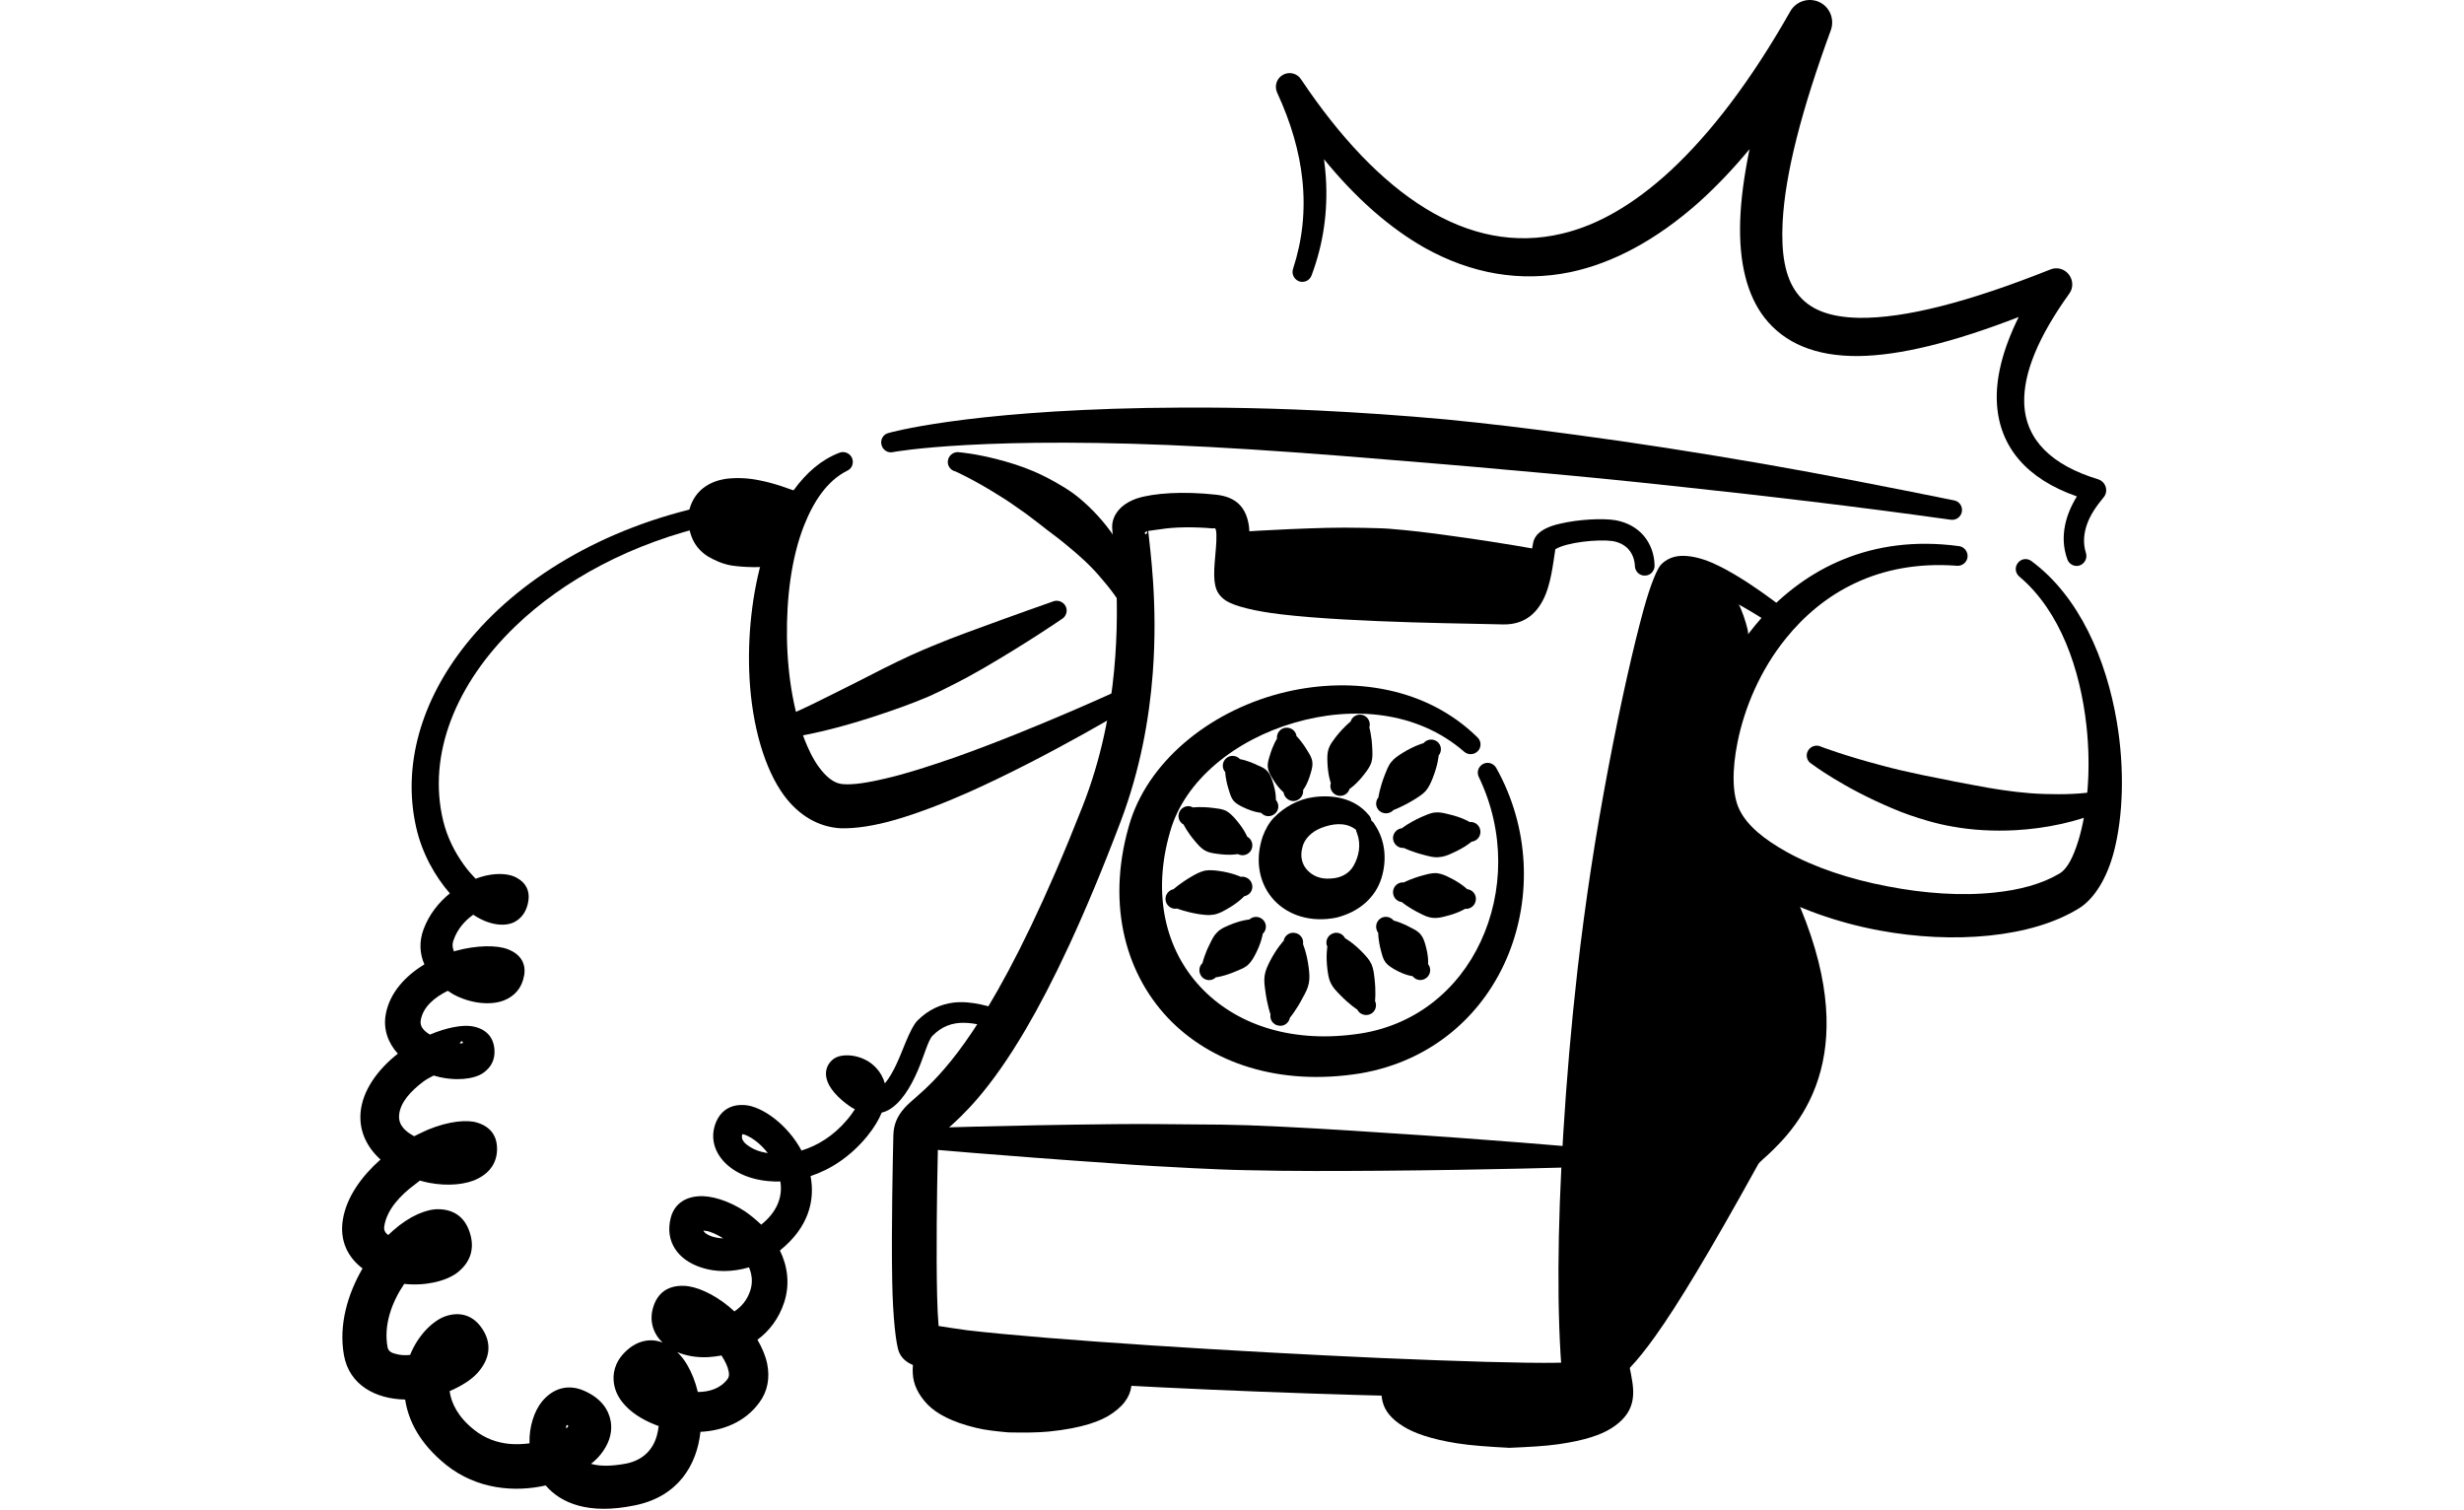 <svg width="576" height="353" viewBox="0 0 576 353" fill="none" xmlns="http://www.w3.org/2000/svg">
<path fill-rule="evenodd" clip-rule="evenodd" d="M306.617 64.325C306.197 65.572 304.886 66.162 303.692 65.768C302.492 65.309 301.862 63.996 302.282 62.815C304.44 56.187 305.227 49.296 304.44 41.946C303.751 35.449 301.81 28.69 298.53 21.602C297.855 20.027 298.478 18.256 299.954 17.469C301.429 16.681 303.266 17.14 304.171 18.584C322.273 45.621 343.156 59.862 365.16 54.612C373.568 52.643 382.029 47.721 390.562 39.846C399.928 31.118 409.3 18.913 418.515 2.638C419.866 0.275 422.798 -0.644 425.264 0.472C427.723 1.587 428.91 4.475 427.992 7.034C421.138 25.737 417.295 40.634 416.718 51.922C416.35 59.14 417.236 64.718 420.036 68.459C422.955 72.462 427.848 74.168 434.61 74.299C445.34 74.431 460.123 70.625 479.261 63.013C480.789 62.356 482.56 62.815 483.597 64.128C484.639 65.44 484.705 67.278 483.761 68.591C476.494 78.697 472.985 87.228 473.195 94.184C473.457 102.847 479.668 108.752 490.457 112.034C491.303 112.296 491.972 112.952 492.234 113.805C492.503 114.658 492.326 115.578 491.769 116.234C489.965 118.4 488.627 120.434 487.879 122.534C487.073 124.83 486.928 127.061 487.611 129.227C488.011 130.474 487.361 131.721 486.161 132.18C484.954 132.574 483.656 131.918 483.249 130.671C482.344 128.112 482.2 125.552 482.724 122.862C483.157 120.631 484.095 118.333 485.505 116.037C473.831 111.968 467.495 104.553 466.826 94.512C466.439 88.737 468.039 81.911 471.903 74.102C456.483 80.074 444.094 83.093 434.603 83.224C424.293 83.355 417.052 80.14 412.461 74.234C408.46 69.05 406.453 61.502 406.801 51.462C406.972 46.605 407.706 41.094 408.985 34.859C405.076 39.584 401.154 43.652 397.238 47.196C387.131 56.187 377.018 61.502 367.154 63.602C355.414 66.03 343.956 63.996 333.101 57.959C324.863 53.299 316.941 46.343 309.51 37.221C309.7 38.665 309.844 40.044 309.936 41.422C310.467 49.559 309.3 57.172 306.617 64.325Z" fill="black"/>
<path fill-rule="evenodd" clip-rule="evenodd" d="M472.086 134.805C471.089 134.018 470.919 132.575 471.712 131.59C472.5 130.54 473.942 130.408 474.939 131.196C486.082 139.464 492.372 154.1 494.832 168.668C496.727 179.825 496.275 190.915 494.189 198.987C492.523 205.418 489.539 210.011 486.233 212.177C475.031 219.264 456.549 220.708 439.28 217.492C429.396 215.655 419.951 212.242 412.579 207.977C405.594 203.842 400.433 198.855 397.986 193.474C396.176 189.471 395.514 183.499 396.563 176.609C398.104 166.437 403.076 154.165 411.832 144.387C422.07 133.034 437.312 124.897 457.9 127.653C459.159 127.784 460.077 128.964 459.946 130.211C459.808 131.458 458.674 132.378 457.414 132.247C439.07 130.869 425.979 138.677 417.472 149.242C411.458 156.658 407.785 165.518 406.185 173.458C404.853 180.021 404.906 185.862 406.663 189.34C408.533 193.146 412.573 196.295 417.617 199.117C424.195 202.792 432.551 205.549 441.247 207.19C449.695 208.83 458.464 209.486 466.302 208.633C472.04 208.042 477.274 206.665 481.367 204.237C483.328 203.121 484.672 200.234 485.814 196.624C488.017 189.537 488.85 179.693 487.742 169.653C486.286 156.462 481.636 142.877 472.086 134.805Z" fill="black"/>
<path fill-rule="evenodd" clip-rule="evenodd" d="M423.519 178.578C422.411 177.988 422.024 176.543 422.647 175.493C423.27 174.377 424.674 173.985 425.782 174.575C425.782 174.575 431.278 176.675 439.785 178.906C442.638 179.694 445.806 180.416 449.223 181.138C451.715 181.663 454.338 182.121 457.041 182.712C459.566 183.171 462.156 183.697 464.813 184.156C469.069 184.878 473.418 185.468 477.91 185.6C482.311 185.731 486.712 185.666 491.192 184.813C492.405 184.484 493.691 185.141 494.051 186.388C494.419 187.569 493.73 188.881 492.51 189.209C485.512 192.162 478.284 193.672 471.089 194.065C466.052 194.328 461.1 194.065 456.424 193.212C454.463 192.884 452.568 192.424 450.731 191.899C447.799 191.046 445.038 190.128 442.494 189.013C430.858 184.157 423.519 178.578 423.519 178.578Z" fill="black"/>
<path fill-rule="evenodd" clip-rule="evenodd" d="M291.263 134.412C291.971 134.675 293.224 135.134 294.333 135.397C300.15 136.709 309.745 137.693 319.439 138.35C333.744 139.4 348.251 139.859 351.655 140.056C353.616 140.121 354.823 139.072 355.63 137.693C357.539 134.347 357.847 129.491 358.411 126.8C358.588 126.013 359.021 125.159 359.867 124.503C360.831 123.65 362.576 122.863 364.747 122.404C368.879 121.419 374.67 121.09 377.7 121.615C380.527 122.14 382.724 123.453 384.246 125.225C385.833 127.128 386.731 129.49 386.784 132.181C386.823 133.428 385.826 134.544 384.56 134.544C383.295 134.61 382.232 133.625 382.186 132.313C382.12 130.803 381.602 129.425 380.664 128.375C379.779 127.391 378.507 126.734 376.913 126.472C373.601 126.013 366.321 126.735 363.592 128.375C363.061 131.525 362.602 136.775 360.608 140.45C358.824 143.797 355.971 146.028 351.432 145.962C346.343 145.765 316.632 145.634 299.455 143.6C293.309 142.878 288.633 141.697 286.652 140.45C285.229 139.532 284.54 138.415 284.239 137.431C283.222 134.084 284.468 128.899 284.357 124.962C284.337 124.437 284.304 123.912 284.114 123.584C284.035 123.387 283.799 123.519 283.53 123.519C278.848 123.125 274.525 123.191 271.266 123.716C270.374 123.847 269.193 123.978 268.419 124.11C268.773 127.982 270.734 140.909 269.469 157.446C268.662 168.012 266.55 179.89 262.025 191.899C253.354 214.802 245.916 230.159 239.751 240.659C231.271 255.097 225.086 260.676 221.4 263.957C220.416 264.81 218.521 265.597 219.17 266.056C219.268 266.122 219.288 265.86 219.295 265.728C219.203 269.994 218.914 283.119 218.96 294.669C218.986 300.64 219.085 306.153 219.393 309.697C219.4 309.762 219.406 309.828 219.413 309.96C221.085 310.222 223.571 310.616 225.998 310.944C245.595 313.241 288.823 315.932 322.659 317.441C340.965 318.229 356.509 318.687 364.038 318.556C365.842 318.491 367.049 318.49 367.508 318.359C371.41 317.046 373.699 317.572 380.927 307.925C386.154 300.904 393.664 289.156 405.384 269.075C405.784 268.353 406.722 267.369 408.093 266.122C411.615 262.972 418.672 256.935 420.81 245.319C422.588 235.672 421.027 222.35 411.864 203.909C411.287 202.728 411.74 201.35 412.868 200.825C413.996 200.235 415.38 200.694 415.957 201.81C426.333 221.431 428.117 235.869 426.451 246.304C424.647 257.591 418.816 264.547 414.599 268.681C412.841 270.453 411.359 271.503 410.966 272.225C399.508 292.963 392.129 305.103 386.967 312.322C378.041 324.856 374.991 324.068 370.059 325.84C368.374 326.431 359.696 326.759 347.13 326.694C324.699 326.497 289.171 325.316 260.516 323.741C241.739 322.691 225.893 321.443 218.488 320.327C215.714 319.868 213.844 319.344 212.992 318.884C211.319 318.097 210.585 316.981 210.218 316.194C209.437 314.488 208.722 307.859 208.571 299.59C208.335 287.056 208.729 270.453 208.834 265.465C208.893 262.841 209.726 260.937 211.47 258.968C214.067 256.015 220.6 252.669 230.949 235.409C237.016 225.303 244.401 210.537 253.072 188.487C257.433 177.397 259.532 166.437 260.45 156.659C262.149 138.678 259.893 124.962 259.985 122.928C260.083 120.565 261.749 117.876 265.822 116.497C269.724 115.251 276.624 114.791 284.311 115.644C289.066 116.169 291.079 118.663 291.814 122.141C292.299 124.372 292.011 127.259 291.63 130.147C291.434 131.656 291.158 133.165 291.263 134.412ZM268.242 124.175C267.744 124.306 267.481 124.503 267.685 124.766C267.934 125.094 268.124 124.7 268.242 124.175Z" fill="black"/>
<path fill-rule="evenodd" clip-rule="evenodd" d="M393.441 136.579C393.343 136.907 393.153 137.433 393.022 137.826C392.379 139.992 391.651 143.404 390.805 147.866C389.532 154.56 388.116 163.486 386.568 173.92C385.374 181.926 384.161 190.785 382.843 200.17C381.655 208.57 380.422 217.429 379.163 226.42C377.314 239.545 375.425 252.866 373.89 265.794C371.312 287.385 369.502 307.466 369.837 322.166C369.909 323.413 368.938 324.528 367.672 324.594C366.407 324.66 365.318 323.676 365.246 322.429C363.888 307.532 364.065 287.057 365.436 265.007C366.203 252.539 367.299 239.675 368.741 226.944C369.653 218.938 370.716 210.997 371.883 203.319C373.136 195.05 374.526 187.176 375.91 179.826C378.92 163.879 381.964 150.689 384.233 142.42C385.879 136.448 387.447 132.839 388.286 131.985C389.441 130.804 390.93 130.083 392.786 129.951C394.812 129.82 397.41 130.344 400.164 131.525C408.054 134.938 417.859 142.944 417.859 142.944C418.869 143.732 419.073 145.176 418.305 146.16C417.538 147.21 416.095 147.406 415.085 146.619C415.085 146.619 409.156 142.486 402.932 139.467C400.361 138.22 397.751 137.169 395.534 136.71C394.95 136.579 394.399 136.514 393.901 136.514C393.763 136.514 393.586 136.579 393.441 136.579ZM393.284 136.645C393.225 136.645 393.192 136.71 393.192 136.71C393.192 136.71 393.245 136.645 393.284 136.645Z" fill="black"/>
<path fill-rule="evenodd" clip-rule="evenodd" d="M398.445 135.658C398.144 134.477 398.898 133.231 400.124 132.903C401.357 132.575 402.603 133.362 402.912 134.609C402.912 134.609 404.86 137.495 406.972 142.352C407.411 143.402 407.778 144.452 408.126 145.633C408.336 146.355 408.546 147.077 408.644 147.864C408.887 149.768 408.88 151.671 408.756 153.64C408.552 156.79 408.001 159.612 407.378 162.434C407.424 163.681 406.434 164.796 405.168 164.796C403.896 164.862 402.833 163.877 402.781 162.63C402 160.071 400.833 157.642 399.875 154.82C399.278 153.049 398.622 151.409 398.308 149.637C397.96 147.734 397.967 145.896 397.96 144.19C397.94 139.071 398.445 135.658 398.445 135.658Z" fill="black"/>
<path fill-rule="evenodd" clip-rule="evenodd" d="M400.682 135.133C400.682 135.133 404.643 151.146 405.076 162.499C400.282 173.984 399.482 185.468 402.328 191.44C404.348 195.705 408.48 199.577 413.911 202.859C439.142 252.078 410.428 266.646 408.172 270.649C378.533 322.887 376.041 319.606 368.78 322.099C368.531 322.165 368.111 322.23 367.541 322.296C364.445 268.09 385.944 139.596 390.804 134.346C392.569 132.377 396.458 133.23 400.682 135.133Z" fill="black"/>
<path fill-rule="evenodd" clip-rule="evenodd" d="M213.989 268.353C212.717 268.288 211.72 267.238 211.759 265.991C211.792 264.679 212.855 263.694 214.121 263.76C214.121 263.76 234.59 263.038 260.733 262.775C266.715 262.71 272.978 262.775 279.366 262.841C283.479 262.841 287.63 262.907 291.782 263.038C302.394 263.432 312.986 264.088 322.791 264.744C348.882 266.385 369.279 268.223 369.279 268.223C370.545 268.288 371.542 269.338 371.509 270.585C371.47 271.897 370.414 272.882 369.141 272.816C369.141 272.816 348.672 273.472 322.536 273.669C312.711 273.734 302.099 273.8 291.48 273.538C287.329 273.472 283.177 273.275 279.071 273.078C272.689 272.75 266.433 272.422 260.471 271.963C234.38 270.191 213.989 268.353 213.989 268.353Z" fill="black"/>
<path fill-rule="evenodd" clip-rule="evenodd" d="M223.348 110.197C222.108 109.934 221.335 108.688 221.617 107.506C221.899 106.26 223.132 105.473 224.371 105.735C224.371 105.735 227.854 105.998 233.193 107.376C235.731 108.032 238.59 108.884 241.686 110.197C243.805 111.115 245.962 112.232 248.133 113.545C249.491 114.332 250.855 115.25 252.141 116.3C255.171 118.794 257.998 121.813 260.418 125.357C263.684 130.082 266.176 135.528 267.632 141.959C268.065 143.141 267.455 144.453 266.262 144.912C265.074 145.306 263.75 144.716 263.317 143.535C261.552 140.188 259.408 137.432 257.178 134.873C254.836 132.116 252.259 129.819 249.694 127.719C248.068 126.341 246.422 125.094 244.834 123.913C243.122 122.6 241.496 121.288 239.876 120.107C237.626 118.532 235.547 117.023 233.567 115.841C227.644 112.101 223.348 110.197 223.348 110.197Z" fill="black"/>
<path fill-rule="evenodd" clip-rule="evenodd" d="M263.297 160.531C264.419 159.874 265.809 160.334 266.412 161.45C267.009 162.565 266.589 163.943 265.468 164.533C265.468 164.533 245.543 176.674 226.404 185.205C220.502 187.83 214.658 190.061 209.509 191.57C204.354 193.08 199.796 193.737 196.392 193.606C191.289 193.277 186.79 190.651 183.314 185.992C178.716 179.758 175.824 169.652 175.214 158.562C174.689 148.915 175.784 138.545 178.5 129.555C181.937 118.136 187.905 109.015 196.149 105.865C197.31 105.34 198.668 105.931 199.173 107.046C199.678 108.228 199.147 109.605 197.986 110.065C193.427 112.362 190.227 117.086 187.925 122.927C184.999 130.408 183.839 139.728 183.963 148.981C184.094 158.3 185.708 167.487 188.672 174.312C189.768 176.871 191.04 179.036 192.548 180.677C193.86 182.121 195.31 183.171 197.081 183.302C199.632 183.499 203.049 182.908 206.971 181.989C211.87 180.874 217.452 179.036 223.171 177.067C242.585 170.177 263.297 160.531 263.297 160.531Z" fill="black"/>
<path fill-rule="evenodd" clip-rule="evenodd" d="M246.015 140.647C247.143 140.122 248.527 140.582 249.105 141.697C249.675 142.813 249.223 144.192 248.095 144.782C248.095 144.782 240.5 150.032 229.894 156.201C227.52 157.579 224.988 158.957 222.352 160.269C220.673 161.123 218.967 161.976 217.197 162.764C212.763 164.667 208.172 166.242 203.732 167.686C195.487 170.376 187.866 172.082 182.468 172.738C181.235 173.001 180.002 172.213 179.72 171.032C179.438 169.785 180.219 168.538 181.452 168.275C186.364 166.569 192.956 163.091 200.341 159.416C204.414 157.316 208.644 155.15 212.92 153.181C214.632 152.394 216.377 151.673 218.095 150.951C220.804 149.836 223.44 148.785 225.979 147.866C237.358 143.666 246.015 140.647 246.015 140.647Z" fill="black"/>
<path fill-rule="evenodd" clip-rule="evenodd" d="M208.821 105.668C207.588 105.996 206.348 105.208 206.053 103.961C205.752 102.714 206.513 101.468 207.746 101.205C207.746 101.205 225.139 96.152 267.98 95.364C279.484 95.167 292.818 95.233 308.146 95.955C317.413 96.415 327.415 97.07 338.158 98.055C347.537 98.973 357.48 100.155 368.02 101.599C381.833 103.436 396.642 105.733 412.534 108.489C426.451 110.917 441.156 113.805 456.739 116.955C457.992 117.152 458.831 118.333 458.622 119.58C458.405 120.892 457.218 121.68 455.965 121.483C433.417 118.333 412.691 115.906 393.651 113.871C378.757 112.231 364.918 110.917 352.069 109.802C342.257 108.883 333.023 108.161 324.352 107.439C308.73 106.127 294.93 105.143 282.777 104.486C230.117 101.664 208.821 105.668 208.821 105.668Z" fill="black"/>
<path fill-rule="evenodd" clip-rule="evenodd" d="M288.024 129.033C286.758 128.967 285.787 127.851 285.866 126.604C285.938 125.357 287.027 124.373 288.293 124.439C288.293 124.439 297.816 123.717 310.12 123.389C312.914 123.323 315.839 123.323 318.823 123.389C320.745 123.455 322.68 123.454 324.614 123.585C329.566 123.979 334.479 124.57 339.03 125.226C351.216 126.866 360.595 128.639 360.595 128.639C361.868 128.705 362.832 129.82 362.76 131.067C362.688 132.379 361.599 133.298 360.333 133.233C360.333 133.233 350.803 133.954 338.512 134.15C333.915 134.216 328.969 134.282 324.005 134.085C322.07 134.019 320.135 133.823 318.226 133.626C315.255 133.298 312.35 132.97 309.582 132.577C297.396 130.87 288.024 129.033 288.024 129.033Z" fill="black"/>
<path fill-rule="evenodd" clip-rule="evenodd" d="M360.464 130.934C359.625 136.249 358.077 143.204 351.544 143.008C344.461 142.679 289.407 141.892 287.827 136.38C287.073 133.755 287.905 130.015 288.161 126.733L360.464 130.934Z" fill="black"/>
<path fill-rule="evenodd" clip-rule="evenodd" d="M345.36 172.343C346.291 173.196 346.35 174.64 345.491 175.559C344.625 176.478 343.175 176.543 342.238 175.69C331.265 166.174 316.095 164.992 302.63 168.93C288.935 172.867 276.867 182.317 273.502 194.523C269.292 209.092 272.46 222.021 280.658 230.749C288.653 239.28 301.325 243.808 316.731 241.773C330.622 240.067 340.873 231.404 346.127 220.117C351.492 208.633 351.852 194.458 345.714 181.661C345.13 180.546 345.576 179.168 346.697 178.577C347.825 177.987 349.216 178.446 349.8 179.562C357.591 193.54 358.011 209.618 352.672 222.939C347.025 237.049 334.865 248.009 318.075 250.896C299.009 253.981 283.019 248.468 273.043 237.968C262.556 226.877 258.568 210.143 264.294 191.768C269.115 177.068 283.839 165.648 300.754 161.711C316.344 158.102 333.547 160.727 345.36 172.343Z" fill="black"/>
<path fill-rule="evenodd" clip-rule="evenodd" d="M320.58 191.822C320.881 192.032 321.135 192.307 321.314 192.664C323.963 196.549 324.188 201.196 322.948 205.227C321.538 209.826 317.682 213.176 312.456 214.488C306.39 215.734 301.197 213.921 297.973 210.57C294.51 206.96 293.16 201.39 295.214 195.432C295.84 193.829 296.647 192.276 297.898 191.03C300.223 188.681 303.414 186.852 306.97 186.35C311.676 185.686 316.695 186.624 319.855 190.396C320.277 190.785 320.52 191.304 320.58 191.822ZM316.989 193.975C316.902 193.929 316.818 193.845 316.739 193.78C314.396 192.113 311.436 192.534 308.846 193.538C306.632 194.396 304.831 196.129 304.425 198.201C303.88 200.306 304.417 202.119 305.587 203.382C306.825 204.725 308.7 205.583 311.114 205.357C313.449 205.26 315.378 204.207 316.409 202.393C317.672 200.192 318.227 197.44 317.232 194.768C317.099 194.526 317.02 194.25 316.989 193.975Z" fill="black"/>
<path fill-rule="evenodd" clip-rule="evenodd" d="M332.773 173.721C333.586 172.737 335.036 172.606 336.013 173.393C336.984 174.181 337.115 175.625 336.308 176.609C336.308 176.609 336.157 178.775 334.905 181.925C334.505 182.909 334.059 183.959 333.298 184.878C332.517 185.731 331.534 186.321 330.596 186.912C327.789 188.618 325.755 189.341 325.755 189.341C324.942 190.259 323.493 190.39 322.522 189.602C321.545 188.815 321.413 187.372 322.227 186.388C322.227 186.388 322.509 184.222 323.716 181.138C324.116 180.153 324.489 179.037 325.237 178.118C325.965 177.199 326.923 176.609 327.841 176.018C330.694 174.246 332.773 173.721 332.773 173.721Z" fill="black"/>
<path fill-rule="evenodd" clip-rule="evenodd" d="M343.569 192.162C344.828 192.031 345.949 192.95 346.067 194.263C346.179 195.509 345.254 196.624 343.988 196.756C343.988 196.756 342.454 198.133 339.443 199.446C338.486 199.905 337.469 200.299 336.334 200.365C335.193 200.496 334.13 200.169 333.101 199.906C329.959 199.119 328.149 198.2 328.149 198.2C326.89 198.331 325.768 197.346 325.65 196.099C325.532 194.852 326.47 193.738 327.729 193.606C327.729 193.606 329.336 192.294 332.281 190.981C333.252 190.588 334.235 190.062 335.383 189.93C336.505 189.799 337.587 190.063 338.604 190.325C341.811 191.047 343.569 192.162 343.569 192.162Z" fill="black"/>
<path fill-rule="evenodd" clip-rule="evenodd" d="M342.966 207.847C344.225 207.978 345.143 209.094 345.005 210.341C344.874 211.654 343.746 212.572 342.48 212.441C342.48 212.441 340.873 213.49 337.804 214.212C336.846 214.475 335.836 214.671 334.78 214.54C333.705 214.409 332.806 213.95 331.908 213.49C329.127 212.112 327.697 210.865 327.697 210.865C326.438 210.734 325.52 209.618 325.657 208.306C325.788 207.059 326.916 206.14 328.182 206.272C328.182 206.272 329.842 205.353 332.846 204.566C333.816 204.303 334.8 204.041 335.882 204.107C336.945 204.238 337.883 204.632 338.768 205.091C341.615 206.469 342.966 207.847 342.966 207.847Z" fill="black"/>
<path fill-rule="evenodd" clip-rule="evenodd" d="M333.836 225.367C334.623 226.351 334.452 227.795 333.455 228.583C332.465 229.37 331.016 229.239 330.228 228.189C330.228 228.189 328.576 228.058 326.018 226.614C325.257 226.155 324.47 225.695 323.899 224.973C323.316 224.186 323.125 223.333 322.889 222.48C322.129 219.724 322.188 218.083 322.188 218.083C321.4 217.033 321.571 215.589 322.568 214.801C323.558 214.014 325.008 214.211 325.795 215.195C325.795 215.195 327.408 215.524 329.914 216.902C330.694 217.296 331.507 217.689 332.124 218.476C332.721 219.198 332.983 220.052 333.226 220.905C334.033 223.727 333.836 225.367 333.836 225.367Z" fill="black"/>
<path fill-rule="evenodd" clip-rule="evenodd" d="M310.29 221.301C309.746 220.185 310.231 218.807 311.379 218.282C312.52 217.692 313.897 218.217 314.442 219.332C314.442 219.332 316.304 220.316 318.613 222.744C319.354 223.532 320.115 224.319 320.594 225.369C321.086 226.485 321.177 227.6 321.309 228.65C321.696 231.932 321.433 233.967 321.433 233.967C321.984 235.148 321.499 236.526 320.351 237.051C319.21 237.576 317.833 237.117 317.288 236.001C317.288 236.001 315.504 234.885 313.222 232.522C312.468 231.735 311.654 230.948 311.13 229.898C310.618 228.913 310.454 227.732 310.316 226.682C309.896 223.4 310.29 221.301 310.29 221.301Z" fill="black"/>
<path fill-rule="evenodd" clip-rule="evenodd" d="M300.072 219.923C300.295 218.676 301.495 217.822 302.741 218.085C303.987 218.282 304.82 219.463 304.597 220.71C304.597 220.71 305.515 222.81 305.942 226.288C306.08 227.403 306.198 228.65 305.961 229.832C305.725 231.079 305.135 232.129 304.597 233.113C303.003 236.197 301.528 237.904 301.528 237.904C301.305 239.151 300.111 240.003 298.865 239.741C297.612 239.544 296.779 238.363 297.002 237.116C297.002 237.116 296.215 234.95 295.776 231.538C295.632 230.422 295.441 229.241 295.638 227.994C295.835 226.747 296.373 225.697 296.891 224.647C298.491 221.563 300.072 219.923 300.072 219.923Z" fill="black"/>
<path fill-rule="evenodd" clip-rule="evenodd" d="M292.064 214.934C292.995 214.081 294.451 214.146 295.31 215.065C296.176 215.984 296.117 217.428 295.192 218.281C295.192 218.281 294.93 220.249 293.468 223.071C293.008 223.924 292.51 224.843 291.716 225.565C290.903 226.287 289.932 226.614 289.008 227.008C286.141 228.255 284.233 228.453 284.233 228.453C283.308 229.371 281.852 229.306 280.986 228.387C280.127 227.403 280.18 225.959 281.111 225.106C281.111 225.106 281.498 223.202 282.915 220.446C283.367 219.527 283.8 218.609 284.58 217.887C285.354 217.1 286.305 216.706 287.217 216.312C290.129 215.065 292.064 214.934 292.064 214.934Z" fill="black"/>
<path fill-rule="evenodd" clip-rule="evenodd" d="M290.043 204.96C291.29 204.763 292.49 205.616 292.719 206.863C292.949 208.11 292.122 209.291 290.87 209.488C290.87 209.488 289.466 211.064 286.574 212.639C285.656 213.164 284.672 213.688 283.55 213.819C282.416 214.016 281.327 213.82 280.271 213.688C277.07 213.163 275.168 212.376 275.168 212.376C273.922 212.638 272.722 211.785 272.492 210.538C272.263 209.291 273.089 208.11 274.342 207.847C274.342 207.847 275.831 206.47 278.657 204.829C279.589 204.304 280.527 203.779 281.661 203.516C282.776 203.32 283.878 203.451 284.921 203.582C288.187 204.041 290.043 204.96 290.043 204.96Z" fill="black"/>
<path fill-rule="evenodd" clip-rule="evenodd" d="M291.552 195.574C292.667 196.164 293.087 197.607 292.477 198.723C291.873 199.839 290.476 200.233 289.361 199.642C289.361 199.642 287.545 200.036 284.468 199.577C283.524 199.445 282.527 199.313 281.629 198.788C280.71 198.263 280.094 197.476 279.458 196.754C277.47 194.457 276.696 192.751 276.696 192.751C275.575 192.161 275.162 190.783 275.765 189.668C276.368 188.552 277.765 188.092 278.88 188.749C278.88 188.749 280.71 188.486 283.721 188.879C284.691 189.011 285.682 189.076 286.62 189.536C287.538 190.061 288.213 190.783 288.843 191.504C290.889 193.867 291.552 195.574 291.552 195.574Z" fill="black"/>
<path fill-rule="evenodd" clip-rule="evenodd" d="M298.255 186.977C299.094 187.961 299.002 189.405 298.051 190.193C297.1 191.046 295.644 190.981 294.805 189.997C294.805 189.997 293.185 189.931 290.568 188.684C289.801 188.291 289.001 187.896 288.404 187.24C287.794 186.518 287.577 185.665 287.302 184.812C286.423 182.122 286.423 180.481 286.423 180.481C285.583 179.563 285.675 178.119 286.626 177.265C287.577 176.412 289.033 176.543 289.873 177.461C289.873 177.461 291.467 177.659 294.025 178.906C294.811 179.234 295.631 179.562 296.274 180.284C296.897 180.94 297.186 181.793 297.461 182.581C298.393 185.337 298.255 186.977 298.255 186.977Z" fill="black"/>
<path fill-rule="evenodd" clip-rule="evenodd" d="M304.617 184.681C304.774 185.928 303.875 187.044 302.616 187.241C301.357 187.372 300.209 186.453 300.052 185.207C300.052 185.207 298.753 184.222 297.317 181.728C296.89 181.006 296.458 180.219 296.366 179.3C296.267 178.382 296.569 177.529 296.818 176.675C297.612 173.985 298.517 172.673 298.517 172.673C298.366 171.426 299.265 170.244 300.524 170.113C301.783 169.982 302.931 170.835 303.082 172.082C303.082 172.082 304.282 173.198 305.712 175.626C306.151 176.348 306.637 177.069 306.774 178.053C306.906 178.906 306.669 179.76 306.433 180.613C305.646 183.435 304.617 184.681 304.617 184.681Z" fill="black"/>
<path fill-rule="evenodd" clip-rule="evenodd" d="M315.478 184.419C315.091 185.666 313.792 186.321 312.586 185.927C311.379 185.534 310.716 184.221 311.103 183.04C311.103 183.04 310.395 181.202 310.303 178.052C310.27 177.002 310.257 175.953 310.605 174.968C310.966 173.918 311.635 173.131 312.258 172.278C314.173 169.85 315.721 168.669 315.721 168.669C316.108 167.422 317.406 166.765 318.613 167.159C319.82 167.553 320.489 168.865 320.102 170.047C320.102 170.047 320.672 171.884 320.791 175.034C320.83 176.084 320.909 177.069 320.594 178.184C320.279 179.169 319.656 180.022 319.052 180.809C317.118 183.369 315.478 184.419 315.478 184.419Z" fill="black"/>
<path fill-rule="evenodd" clip-rule="evenodd" d="M213.95 314.75C213.884 313.438 214.855 312.388 216.121 312.322C217.386 312.257 218.475 313.242 218.541 314.489C218.987 316.851 218.442 320.264 221.754 322.364C222.902 323.085 224.535 323.413 226.765 323.741C229.205 324.201 232.275 324.463 236.203 324.398C238.177 324.529 239.994 324.529 241.667 324.66C243.66 324.726 245.431 324.856 247.038 324.922C251.754 325.053 254.731 324.922 256.673 324.135C257.473 323.807 258.122 323.675 258.45 323.216C259.46 321.772 259.296 320.067 259.533 318.754C259.592 317.507 260.674 316.522 261.94 316.588C263.205 316.654 264.183 317.769 264.124 319.016C264.229 320.263 264.576 321.707 264.537 323.216C264.465 325.644 263.363 328.072 260.031 330.369C257.44 332.207 252.974 333.847 245.195 334.635C242.486 334.897 239.345 334.898 235.718 334.832C232.852 334.57 230.366 334.306 228.241 333.781C222.423 332.403 218.934 330.435 216.862 328.335C214.533 325.907 213.484 323.478 213.373 320.984C213.268 318.688 213.799 316.588 213.95 314.75Z" fill="black"/>
<path fill-rule="evenodd" clip-rule="evenodd" d="M216.245 314.616C221.269 315.929 239.555 317.504 261.828 318.882C261.612 323.213 265.009 330.957 235.961 329.579C213.392 328.595 216.534 319.801 216.245 314.616Z" fill="black"/>
<path fill-rule="evenodd" clip-rule="evenodd" d="M323.185 321.966C323.178 320.653 324.208 319.669 325.474 319.669C326.746 319.603 327.776 320.654 327.783 321.901C327.953 323.279 328.019 324.591 328.688 325.838C329.061 326.494 329.895 326.757 331.088 327.151C333.233 327.938 336.453 328.069 341.444 328.135C344.566 328.201 348.298 328.201 352.817 327.939C357.074 328.07 360.615 328.004 363.573 327.939C368.092 327.873 371.07 327.742 373.057 326.954C373.864 326.626 374.539 326.494 374.861 325.903C375.333 325.116 375.576 324.198 375.654 323.148C375.779 321.376 375.733 319.407 375.871 317.176C375.805 315.929 376.776 314.813 378.048 314.747C379.314 314.682 380.396 315.666 380.462 316.979C380.947 319.866 381.629 322.426 381.761 324.658C381.984 328.398 380.678 331.351 376.605 333.91C374.192 335.42 370.375 336.732 364.38 337.585C361.225 338.045 357.415 338.242 352.83 338.439C347.977 338.176 343.963 337.913 340.651 337.388C334.407 336.403 330.524 334.96 328.071 333.45C322.234 329.841 322.719 326.035 323.185 321.966Z" fill="black"/>
<path fill-rule="evenodd" clip-rule="evenodd" d="M325.487 321.967C348.357 322.689 366.341 322.886 368.78 322.099C371.935 320.983 374.191 320.982 378.166 317.045C378.697 327.217 382.796 333.124 352.823 333.19C323.893 333.19 325.5 327.348 325.487 321.967Z" fill="black"/>
<path fill-rule="evenodd" clip-rule="evenodd" d="M88.948 271.045C85.898 268.289 83.976 264.614 84.272 260.282C84.639 254.967 88.318 249.98 93.001 246.305C90.745 243.811 89.505 240.595 90.194 236.986C91.132 232.064 94.739 228.127 99.206 225.436C98.137 223.008 97.92 220.186 99.009 217.233C100.307 213.755 102.57 210.932 105.161 208.832C101.737 204.895 98.642 199.514 97.258 193.28C94.044 178.908 98.458 163.682 109.031 150.492C120.954 135.595 140.735 123.323 165.698 118.073C166.937 117.81 168.164 118.599 168.439 119.845C168.708 121.092 167.921 122.339 166.681 122.601C147.556 126.932 131.71 135.596 120.508 146.358C106.578 159.746 99.868 176.348 103.593 191.835C104.544 195.773 106.342 199.252 108.427 202.139C109.313 203.386 110.25 204.436 111.208 205.42C111.988 205.092 112.762 204.894 113.504 204.697C116.625 203.976 119.315 204.304 120.862 205.223C122.85 206.339 123.879 208.11 123.525 210.538C123.151 213.098 121.879 214.672 120.266 215.526C118.088 216.641 114.448 216.379 110.631 213.82C108.676 215.198 106.919 217.166 106.014 219.791C105.673 220.71 105.771 221.629 106.132 222.416C106.243 222.351 106.355 222.351 106.466 222.285C111.464 220.907 116.252 220.908 118.705 221.892C121.813 223.073 122.994 225.369 122.528 227.994C122.023 230.947 120.305 232.851 117.852 233.835C114.75 235.082 109.955 234.623 105.902 232.392C105.482 232.129 105.069 231.866 104.669 231.604C101.659 233.113 98.91 235.279 98.353 238.494C98.084 240.004 99.173 241.055 100.504 241.842C104.374 240.201 108.014 239.545 110.205 239.873C113.615 240.398 115.366 242.433 115.583 245.321C115.76 247.683 114.822 249.521 112.92 250.833C110.834 252.277 106.394 252.802 101.875 251.555C101.698 251.489 101.521 251.423 101.344 251.423C100.458 251.882 99.619 252.343 98.904 252.868C96.064 255.033 93.467 257.723 93.29 260.808C93.165 263.105 94.857 264.549 96.825 265.599C97.887 265.074 98.95 264.548 99.993 264.089C104.879 262.055 109.313 261.661 111.628 262.448C114.573 263.367 116.127 265.402 116.193 268.355C116.265 271.505 114.717 273.999 111.706 275.508C109.063 276.886 104.767 277.346 100.308 276.492C99.593 276.361 98.871 276.164 98.163 275.967C97.763 276.295 97.363 276.558 96.976 276.886C93.532 279.445 90.41 282.792 89.827 286.664C89.682 287.583 90.096 288.239 90.751 288.698C91.132 288.37 91.512 287.977 91.893 287.649C95.723 284.236 99.743 282.596 102.518 282.661C105.968 282.727 108.637 284.367 109.837 288.173C111.09 292.11 109.811 295.261 106.814 297.558C104.151 299.526 99.33 300.642 94.496 300.117C91.643 304.317 89.61 309.698 90.607 314.948C90.778 315.867 91.565 316.261 92.404 316.458C93.46 316.786 94.66 316.851 95.874 316.72C97.809 311.863 101.442 308.583 104.184 307.664C107.515 306.549 110.428 307.467 112.415 310.157C115.084 313.766 114.671 317.573 111.582 320.985C110.152 322.56 107.843 324.004 105.108 325.185C105.469 328.007 107.115 331.289 110.854 334.242C113.392 336.277 116.284 337.261 119.131 337.523C120.712 337.655 122.286 337.588 123.781 337.391C123.656 333.52 124.889 329.846 126.7 327.614C129.251 324.53 132.74 323.48 136.439 325.055C140.578 326.827 142.27 329.582 142.749 332.141C143.162 334.373 142.65 336.802 141.017 339.164C140.309 340.214 139.345 341.264 138.164 342.182C140.197 342.773 142.906 342.773 146.408 342.117C150.547 341.264 152.718 338.639 153.557 335.555C153.754 334.833 153.892 334.111 153.977 333.323C153.721 333.258 153.466 333.192 153.216 333.06C149.957 331.814 147.3 329.977 145.68 328.008C144.283 326.367 143.569 324.53 143.444 322.692C143.273 320.199 144.179 317.508 147.13 315.146C148.901 313.768 150.744 313.242 152.521 313.308C153.295 313.373 154.089 313.505 154.876 313.833C152.698 311.733 151.767 308.845 152.639 305.761C153.676 302.086 156.305 300.445 159.867 300.576C162.707 300.642 166.747 302.414 170.413 305.433C170.84 305.826 171.259 306.154 171.673 306.548C173.286 305.498 174.644 303.924 175.365 301.758C176.021 299.789 175.804 297.951 175.09 296.245C171.148 297.426 167.134 297.361 163.992 296.311C158.457 294.539 155.394 290.208 156.791 284.695C157.571 281.677 159.847 279.904 163.179 279.642C166.111 279.379 170.315 280.626 174.191 283.186C175.509 284.104 176.782 285.155 177.943 286.271C181.484 283.449 182.77 280.167 182.521 277.017C182.501 276.754 182.468 276.492 182.422 276.164C181.497 276.23 180.599 276.165 179.733 276.099C170.269 275.311 164.733 268.683 167.383 262.318C168.629 259.365 171.056 258.117 174.047 258.314C178.12 258.576 184.095 262.842 187.361 268.946C191.021 267.83 194.792 265.599 198.051 261.727C198.786 260.874 199.376 260.02 199.842 259.298C198.911 258.839 197.94 258.117 196.917 257.264C191.073 252.276 193.087 248.536 195.244 247.289C197.376 246.108 202.039 246.567 204.833 249.652C205.705 250.57 206.453 251.817 206.84 253.261C208.919 250.833 210.375 246.895 211.615 243.876C212.638 241.382 213.622 239.414 214.474 238.561C217.118 235.936 219.951 234.754 222.889 234.361C227.008 233.901 231.37 235.148 235.62 236.723C236.813 237.117 237.45 238.429 237.03 239.611C236.61 240.857 235.298 241.448 234.098 241.054C231.114 240.004 228.084 239.085 225.159 239.085C222.627 239.085 220.2 239.872 218.003 242.104C216.954 243.154 216.029 246.83 214.52 250.308C212.828 254.245 210.539 257.92 207.66 259.495C207.168 259.758 206.65 259.955 206.112 260.086C205.417 261.792 204.322 263.63 202.715 265.599C198.734 270.455 194.064 273.408 189.486 274.917C190.562 280.627 189.027 286.926 182.317 292.308C184.088 295.917 184.698 300.117 183.334 304.383C182.107 308.189 179.825 311.143 177.064 313.177C178.172 315.08 178.979 316.983 179.346 318.82C180.002 322.102 179.451 325.251 177.49 327.876C174.178 332.404 169.016 334.439 163.743 334.701C162.897 342.51 158.49 349.861 148.37 351.895C137.535 354.127 131.12 351.369 127.559 347.235C120.305 348.876 111.477 348.155 104.321 342.445C98.176 337.523 95.461 332.142 94.713 327.154C87.761 327.023 81.681 323.742 80.415 316.852C79.123 309.764 81.268 302.48 84.75 296.508C81.353 293.949 79.353 290.076 80.14 285.154C80.986 279.839 84.514 274.983 88.948 271.045ZM168.669 316.852C167.613 317.048 166.563 317.179 165.54 317.245C162.812 317.376 160.346 316.916 158.306 316.063C159.145 316.851 159.932 317.835 160.628 319.016C161.671 320.788 162.549 322.955 163.127 325.383C165.776 325.383 168.406 324.596 170.079 322.364C170.466 321.839 170.459 321.248 170.341 320.592C170.118 319.41 169.534 318.229 168.774 317.048C168.741 316.982 168.701 316.917 168.669 316.852ZM179.477 269.536C178.211 267.896 176.71 266.583 175.26 265.795C174.821 265.533 174.388 265.335 173.975 265.204C173.843 265.139 173.66 265.139 173.529 265.139C173.174 266.123 173.811 267.042 174.742 267.698C175.942 268.617 177.582 269.274 179.477 269.536ZM169.062 289.485C168.045 288.829 167.003 288.305 166.019 287.977C165.54 287.78 164.917 287.714 164.432 287.649C164.569 287.977 164.838 288.239 165.166 288.436C166.183 289.092 167.554 289.42 169.062 289.485ZM132.373 333.914C132.806 333.586 132.989 333.257 132.635 333.126C132.366 332.995 132.307 333.455 132.373 333.914ZM107.463 243.876C107.955 243.942 108.322 243.877 108.198 243.615C107.988 243.221 107.706 243.417 107.463 243.876ZM114.933 226.616C114.94 226.616 114.94 226.616 114.94 226.616H114.933Z" fill="black"/>
<path fill-rule="evenodd" clip-rule="evenodd" d="M171.194 121.813C171.227 121.747 171.246 121.616 171.259 121.55C171.24 121.681 171.154 121.747 171.089 121.878C170.866 121.944 170.741 122.075 170.872 122.206C170.905 122.272 170.958 122.206 170.991 122.141C170.997 122.141 170.997 122.206 171.004 122.206C171.45 122.994 172.171 123.782 173.338 124.372C175.706 125.619 178.638 126.8 182.298 127.784C183.564 127.85 184.501 128.966 184.396 130.279C184.291 131.525 183.177 132.444 181.911 132.313C177.608 132.706 173.981 132.64 170.938 132.181C168.741 131.787 166.996 130.934 165.514 130.081C162.156 127.981 160.838 124.7 160.89 120.435C161.539 115.907 164.576 112.626 169.889 111.904C172.158 111.641 174.814 111.707 177.608 112.297C180.999 112.953 184.39 114.2 187.486 115.381C188.732 115.643 189.545 116.824 189.302 118.071C189.053 119.318 187.846 120.172 186.6 119.909C182.737 119.844 178.461 120.172 174.749 120.828C173.83 121.025 173.004 121.288 172.224 121.485C171.935 121.616 171.502 121.681 171.194 121.813ZM171.194 121.813C171.148 121.944 171.089 122.01 171.017 122.141C171.01 122.141 171.004 122.141 170.991 122.141C170.958 122.075 171.017 121.944 171.089 121.878C171.122 121.812 171.154 121.813 171.194 121.813Z" fill="black"/>
<path fill-rule="evenodd" clip-rule="evenodd" d="M187.046 117.678C184.954 121.221 183.308 125.487 182.107 130.081C172.066 129.228 165.448 126.996 166.071 120.959C166.714 114.856 178.5 115.971 187.046 117.678Z" fill="black"/>
</svg>
